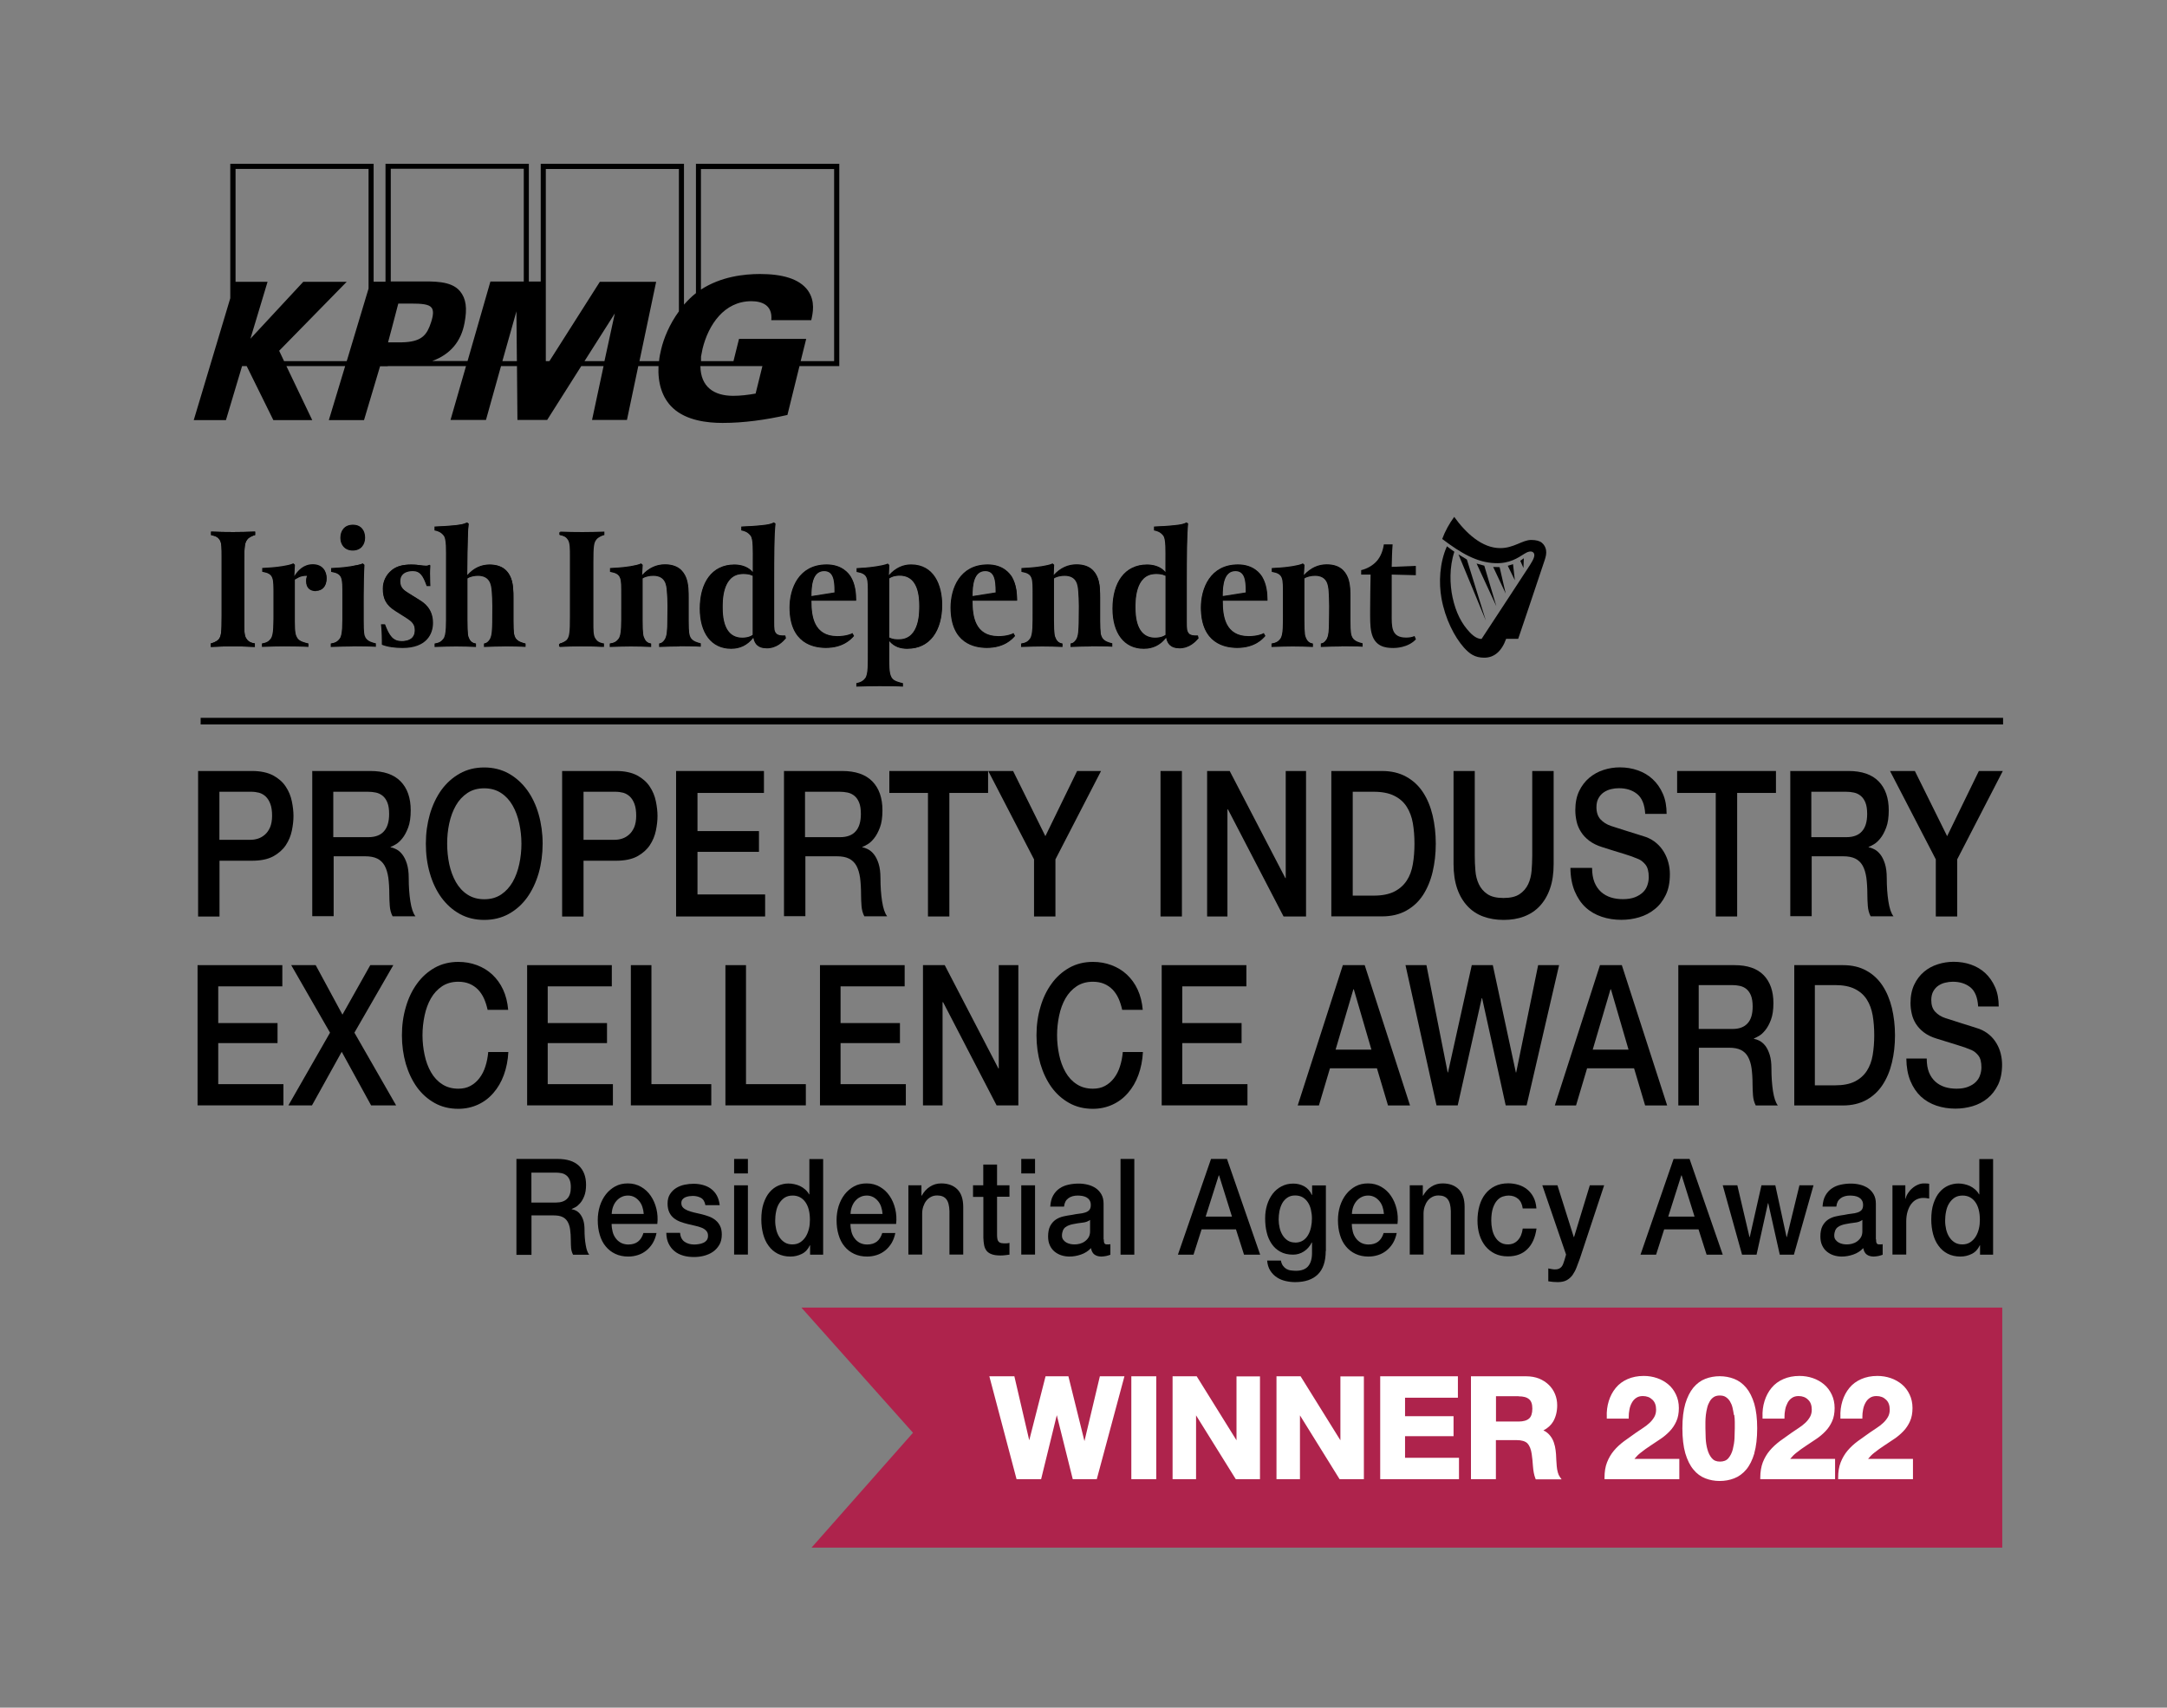 <?xml version="1.0" encoding="UTF-8"?>
<svg xmlns="http://www.w3.org/2000/svg" xmlns:xlink="http://www.w3.org/1999/xlink" id="Layer_2" data-name="Layer 2" viewBox="0 0 239.01 188.4">
  <rect x="0" y="0" width="239.01" height="188.4" fill="#808080" stroke="none"/>
  <defs>
    <clipPath id="clippath">
      <rect width="239.01" height="188.4" style="fill: none; stroke-width: 0px;"></rect>
    </clipPath>
  </defs>
  <g id="Layer_1-2" data-name="Layer 1">
    <g style="clip-path: url(#clippath);">
      <rect x="105.86" y="148.28" width="108.95" height="19.3" style="fill: #fff; stroke-width: 0px;"></rect>
      <line x1="22.13" y1="79.56" x2="220.93" y2="79.56" style="fill: none; stroke: #000; stroke-miterlimit: 10; stroke-width: .73px;"></line>
      <path d="M21.85,85.06h5.94c.95,0,1.73.17,2.34.49.6.33,1.07.74,1.39,1.24.33.49.55,1.03.67,1.62.12.58.18,1.12.18,1.62s-.06,1.03-.18,1.61c-.12.58-.34,1.11-.67,1.61-.33.49-.79.9-1.39,1.23-.6.32-1.38.48-2.34.48h-3.58v6.16h-2.36v-16.05ZM24.2,92.65h3.45c.26,0,.53-.04.81-.13.28-.09.53-.24.76-.44.23-.2.42-.47.57-.81.14-.34.22-.76.22-1.27s-.06-.96-.19-1.3c-.13-.35-.3-.62-.51-.82-.21-.2-.46-.34-.73-.42-.28-.07-.57-.11-.89-.11h-3.49v5.31Z" style="fill: #000; stroke-width: 0px;"></path>
      <path d="M34.42,85.06h6.43c1.48,0,2.59.38,3.34,1.15.74.76,1.11,1.83,1.11,3.19,0,.76-.09,1.4-.28,1.9-.19.5-.41.91-.66,1.21-.25.31-.5.53-.74.66-.24.14-.42.23-.54.27v.04c.2.03.42.11.65.23.23.12.45.31.65.57.2.26.37.6.5,1.02.13.42.2.94.2,1.57,0,.94.06,1.8.18,2.57.12.77.3,1.32.56,1.65h-2.52c-.18-.34-.28-.73-.31-1.15s-.05-.82-.05-1.21c0-.73-.04-1.37-.11-1.9-.08-.53-.21-.97-.41-1.33-.2-.35-.47-.61-.82-.78-.35-.17-.79-.25-1.33-.25h-3.47v6.61h-2.36v-16.05ZM36.77,92.36h3.86c.75,0,1.33-.21,1.71-.64.39-.43.58-1.07.58-1.92,0-.51-.06-.93-.19-1.25-.13-.32-.3-.57-.52-.75-.22-.18-.47-.3-.75-.36-.28-.06-.57-.09-.88-.09h-3.82v5.01Z" style="fill: #000; stroke-width: 0px;"></path>
      <path d="M53.41,84.67c1,0,1.91.23,2.7.67.8.45,1.47,1.06,2.03,1.82.55.76.98,1.66,1.27,2.68.29,1.02.44,2.1.44,3.24s-.15,2.24-.44,3.26c-.3,1.02-.72,1.91-1.27,2.68-.55.76-1.23,1.37-2.03,1.81-.8.44-1.7.66-2.7.66s-1.91-.22-2.7-.66c-.8-.44-1.47-1.05-2.03-1.81-.55-.76-.98-1.66-1.27-2.68-.3-1.02-.44-2.1-.44-3.26s.15-2.22.44-3.24c.3-1.02.72-1.91,1.27-2.68.55-.76,1.23-1.37,2.03-1.82.8-.45,1.7-.67,2.7-.67M53.41,86.97c-.72,0-1.34.17-1.86.52-.52.35-.95.81-1.27,1.38-.33.58-.57,1.23-.73,1.97-.16.73-.23,1.48-.23,2.25s.08,1.51.23,2.25c.16.73.4,1.39.73,1.97.33.58.75,1.04,1.27,1.38.52.34,1.14.52,1.86.52s1.33-.17,1.86-.52c.52-.35.94-.81,1.27-1.38.33-.58.57-1.23.73-1.97.16-.73.24-1.48.24-2.25s-.08-1.51-.24-2.25-.4-1.39-.73-1.97c-.33-.58-.75-1.04-1.27-1.38-.52-.34-1.14-.52-1.86-.52" style="fill: #000; stroke-width: 0px;"></path>
      <path d="M62,85.06h5.94c.95,0,1.73.17,2.34.49.6.33,1.07.74,1.39,1.24.33.49.55,1.03.67,1.62.12.58.18,1.12.18,1.62s-.06,1.03-.18,1.61c-.12.58-.34,1.11-.67,1.61-.33.49-.79.9-1.39,1.23-.6.32-1.38.48-2.34.48h-3.58v6.16h-2.36v-16.05ZM64.36,92.65h3.45c.26,0,.53-.04.81-.13.28-.09.53-.24.76-.44.23-.2.42-.47.57-.81.14-.34.22-.76.22-1.27s-.06-.96-.19-1.3c-.13-.35-.3-.62-.51-.82-.21-.2-.46-.34-.73-.42-.28-.07-.57-.11-.89-.11h-3.49v5.31Z" style="fill: #000; stroke-width: 0px;"></path>
      <polygon points="74.57 85.06 84.26 85.06 84.26 87.48 76.93 87.48 76.93 91.69 83.71 91.69 83.71 93.98 76.93 93.98 76.93 98.68 84.39 98.68 84.39 101.11 74.57 101.11 74.57 85.06" style="fill: #000; stroke-width: 0px;"></polygon>
      <path d="M86.45,85.06h6.43c1.48,0,2.59.38,3.34,1.15.74.76,1.11,1.83,1.11,3.19,0,.76-.09,1.4-.28,1.9-.19.5-.41.91-.66,1.21-.25.31-.5.53-.74.66-.24.14-.42.23-.54.27v.04c.2.03.42.11.65.23.23.12.45.31.65.57.2.26.37.6.5,1.02.13.42.2.94.2,1.57,0,.94.06,1.8.18,2.57.12.77.3,1.32.56,1.65h-2.52c-.18-.34-.28-.73-.31-1.15s-.05-.82-.05-1.21c0-.73-.04-1.37-.11-1.9-.08-.53-.21-.97-.41-1.33-.2-.35-.47-.61-.82-.78-.35-.17-.79-.25-1.33-.25h-3.47v6.61h-2.36v-16.05ZM88.8,92.36h3.86c.75,0,1.33-.21,1.71-.64.39-.43.58-1.07.58-1.92,0-.51-.06-.93-.19-1.25-.13-.32-.3-.57-.52-.75-.22-.18-.47-.3-.75-.36-.28-.06-.57-.09-.88-.09h-3.82v5.01Z" style="fill: #000; stroke-width: 0px;"></path>
      <polygon points="98.09 85.06 108.98 85.06 108.98 87.48 104.71 87.48 104.71 101.11 102.35 101.11 102.35 87.48 98.09 87.48 98.09 85.06" style="fill: #000; stroke-width: 0px;"></polygon>
      <polygon points="114.05 94.81 109 85.06 111.74 85.06 115.3 92.25 118.8 85.06 121.44 85.06 116.41 94.81 116.41 101.11 114.05 101.11 114.05 94.81" style="fill: #000; stroke-width: 0px;"></polygon>
      <rect x="128" y="85.06" width="2.36" height="16.05" style="fill: #000; stroke-width: 0px;"></rect>
      <polygon points="133.14 85.06 135.63 85.06 141.77 96.88 141.81 96.88 141.81 85.06 144.05 85.06 144.05 101.11 141.57 101.11 135.44 89.3 135.38 89.3 135.38 101.11 133.14 101.11 133.14 85.06" style="fill: #000; stroke-width: 0px;"></polygon>
      <path d="M146.84,85.06h5.58c1.03,0,1.92.21,2.68.63s1.37.99,1.85,1.72c.48.73.83,1.58,1.06,2.55.23.97.35,2.02.35,3.12s-.12,2.15-.35,3.12-.59,1.82-1.06,2.55c-.48.73-1.09,1.3-1.85,1.72-.75.42-1.65.63-2.68.63h-5.58v-16.05ZM149.2,98.81h2.32c.92,0,1.67-.15,2.25-.44.58-.29,1.04-.7,1.38-1.21s.56-1.12.68-1.82c.12-.7.18-1.45.18-2.26s-.06-1.56-.18-2.26c-.12-.7-.35-1.3-.68-1.82s-.79-.92-1.38-1.21c-.58-.29-1.34-.44-2.25-.44h-2.32v11.47Z" style="fill: #000; stroke-width: 0px;"></path>
      <path d="M160.3,85.06h2.36v9.35c0,.54.02,1.09.07,1.64.04.56.17,1.05.38,1.5.21.44.52.81.94,1.09.42.29,1.01.43,1.78.43s1.36-.14,1.78-.43c.42-.28.73-.65.94-1.09.21-.44.33-.94.38-1.5.04-.55.07-1.1.07-1.64v-9.35h2.36v10.27c0,1.03-.13,1.93-.4,2.7-.26.76-.64,1.4-1.12,1.92-.48.52-1.06.9-1.74,1.16-.68.26-1.43.38-2.26.38s-1.58-.13-2.26-.38c-.68-.25-1.26-.64-1.74-1.16s-.86-1.16-1.12-1.92c-.26-.76-.4-1.66-.4-2.7v-10.27Z" style="fill: #000; stroke-width: 0px;"></path>
      <path d="M175.6,95.76c0,.62.09,1.14.26,1.57.18.44.42.79.73,1.07.31.28.68.48,1.08.61.41.13.85.19,1.33.19.51,0,.95-.07,1.32-.21.36-.14.66-.33.89-.55.23-.22.39-.48.49-.78.1-.29.15-.59.15-.89,0-.61-.12-1.07-.35-1.36-.23-.29-.49-.5-.76-.62-.48-.21-1.03-.41-1.67-.6-.63-.19-1.42-.43-2.35-.73-.58-.18-1.06-.42-1.44-.71-.38-.29-.69-.62-.91-.98-.23-.36-.39-.74-.48-1.15-.09-.4-.14-.82-.14-1.24,0-.81.14-1.51.42-2.1.28-.59.66-1.08,1.12-1.47.47-.39.99-.68,1.58-.87.59-.19,1.19-.28,1.79-.28.7,0,1.37.11,1.99.33.62.22,1.17.54,1.64.98.47.44.84.97,1.12,1.61.28.64.41,1.38.41,2.21h-2.36c-.06-1.03-.36-1.76-.89-2.19-.53-.43-1.2-.64-2.02-.64-.28,0-.56.03-.85.1-.29.07-.55.18-.79.34s-.44.37-.59.64c-.16.27-.24.61-.24,1.01,0,.57.15,1.01.44,1.34.3.32.68.57,1.16.73.05.01.25.08.59.19.35.11.73.24,1.16.37.43.13.84.27,1.25.39.41.13.7.22.88.28.44.17.82.39,1.15.68.33.28.6.61.82.98.22.37.38.76.49,1.18.11.42.16.84.16,1.26,0,.9-.15,1.67-.46,2.3-.31.64-.71,1.16-1.22,1.56-.5.41-1.07.7-1.71.89-.64.19-1.29.28-1.96.28-.77,0-1.49-.11-2.17-.34-.68-.23-1.27-.57-1.77-1.03-.5-.46-.9-1.06-1.21-1.79-.3-.73-.46-1.58-.47-2.57h2.36Z" style="fill: #000; stroke-width: 0px;"></path>
      <polygon points="184.98 85.06 195.88 85.06 195.88 87.48 191.6 87.48 191.6 101.11 189.24 101.11 189.24 87.48 184.98 87.48 184.98 85.06" style="fill: #000; stroke-width: 0px;"></polygon>
      <path d="M197.44,85.06h6.43c1.48,0,2.59.38,3.34,1.15.74.76,1.11,1.83,1.11,3.19,0,.76-.09,1.4-.28,1.9-.19.5-.41.91-.66,1.21-.25.31-.5.53-.74.66-.24.14-.42.23-.54.27v.04c.2.03.42.11.65.23.23.12.45.31.65.57.2.26.37.6.5,1.02.13.42.2.94.2,1.57,0,.94.06,1.8.18,2.57.12.77.3,1.32.56,1.65h-2.52c-.18-.34-.28-.73-.31-1.15s-.05-.82-.05-1.21c0-.73-.04-1.37-.11-1.9-.08-.53-.21-.97-.41-1.33-.2-.35-.47-.61-.82-.78-.35-.17-.79-.25-1.33-.25h-3.47v6.61h-2.36v-16.05ZM199.79,92.36h3.86c.75,0,1.33-.21,1.71-.64.39-.43.58-1.07.58-1.92,0-.51-.06-.93-.19-1.25-.13-.32-.3-.57-.52-.75-.22-.18-.47-.3-.75-.36-.28-.06-.57-.09-.88-.09h-3.82v5.01Z" style="fill: #000; stroke-width: 0px;"></path>
      <polygon points="213.51 94.81 208.46 85.06 211.2 85.06 214.76 92.25 218.26 85.06 220.9 85.06 215.87 94.81 215.87 101.11 213.51 101.11 213.51 94.81" style="fill: #000; stroke-width: 0px;"></polygon>
      <polygon points="21.79 106.48 31.14 106.48 31.14 108.82 24.07 108.82 24.07 112.87 30.61 112.87 30.61 115.08 24.07 115.08 24.07 119.61 31.26 119.61 31.26 121.95 21.79 121.95 21.79 106.48" style="fill: #000; stroke-width: 0px;"></polygon>
      <polygon points="32.12 106.48 34.82 106.48 37.77 111.94 40.84 106.48 43.38 106.48 39.09 113.93 43.69 121.95 40.93 121.95 37.69 116.04 34.41 121.95 31.81 121.95 36.4 113.93 32.12 106.48" style="fill: #000; stroke-width: 0px;"></polygon>
      <path d="M53.78,111.4c-.1-.45-.23-.86-.4-1.24s-.39-.7-.65-.98c-.27-.27-.58-.49-.94-.64-.36-.15-.77-.23-1.24-.23-.69,0-1.29.17-1.79.5-.5.33-.91.78-1.23,1.33-.32.56-.55,1.19-.7,1.9-.15.71-.23,1.43-.23,2.17s.08,1.46.23,2.17c.15.71.38,1.34.7,1.9.32.56.72,1,1.23,1.33.5.33,1.1.5,1.79.5.51,0,.96-.1,1.34-.31.39-.21.72-.5,1-.87.28-.37.5-.8.65-1.29.16-.49.26-1.02.31-1.58h2.22c-.05.93-.22,1.77-.5,2.54-.28.77-.67,1.43-1.15,1.98-.48.56-1.05.99-1.71,1.29-.65.3-1.38.46-2.16.46-.97,0-1.84-.21-2.61-.64s-1.42-1.01-1.95-1.74c-.53-.74-.94-1.6-1.23-2.58-.28-.98-.43-2.03-.43-3.14s.14-2.14.43-3.12c.28-.98.69-1.84,1.23-2.58.53-.74,1.18-1.32,1.95-1.76.77-.43,1.64-.65,2.61-.65.73,0,1.41.12,2.05.36.64.24,1.21.58,1.7,1.04.49.46.89,1.01,1.19,1.66.3.65.49,1.4.56,2.23h-2.27Z" style="fill: #000; stroke-width: 0px;"></path>
      <polygon points="58.14 106.48 67.48 106.48 67.48 108.82 60.41 108.82 60.41 112.87 66.95 112.87 66.95 115.08 60.41 115.08 60.41 119.61 67.6 119.61 67.6 121.95 58.14 121.95 58.14 106.48" style="fill: #000; stroke-width: 0px;"></polygon>
      <polygon points="69.58 106.48 71.85 106.48 71.85 119.61 78.45 119.61 78.45 121.95 69.58 121.95 69.58 106.48" style="fill: #000; stroke-width: 0px;"></polygon>
      <polygon points="80.01 106.48 82.28 106.48 82.28 119.61 88.88 119.61 88.88 121.95 80.01 121.95 80.01 106.48" style="fill: #000; stroke-width: 0px;"></polygon>
      <polygon points="90.44 106.48 99.78 106.48 99.78 108.82 92.71 108.82 92.71 112.87 99.26 112.87 99.26 115.08 92.71 115.08 92.71 119.61 99.91 119.61 99.91 121.95 90.44 121.95 90.44 106.48" style="fill: #000; stroke-width: 0px;"></polygon>
      <polygon points="101.8 106.48 104.2 106.48 110.12 117.88 110.16 117.88 110.16 106.48 112.32 106.48 112.32 121.95 109.92 121.95 104.02 110.57 103.96 110.57 103.96 121.95 101.8 121.95 101.8 106.48" style="fill: #000; stroke-width: 0px;"></polygon>
      <path d="M123.77,111.4c-.1-.45-.23-.86-.4-1.24s-.39-.7-.65-.98c-.27-.27-.58-.49-.94-.64-.36-.15-.77-.23-1.24-.23-.69,0-1.29.17-1.79.5-.5.33-.91.78-1.23,1.33-.32.56-.55,1.19-.7,1.9-.15.71-.23,1.43-.23,2.17s.08,1.46.23,2.17c.15.71.38,1.34.7,1.9.32.56.72,1,1.23,1.33.5.33,1.1.5,1.79.5.51,0,.96-.1,1.34-.31.39-.21.72-.5,1-.87.28-.37.5-.8.65-1.29.16-.49.26-1.02.31-1.58h2.22c-.05.93-.22,1.77-.5,2.54-.28.77-.67,1.43-1.15,1.98-.48.56-1.05.99-1.71,1.29-.65.3-1.38.46-2.16.46-.97,0-1.84-.21-2.61-.64s-1.42-1.01-1.95-1.74c-.53-.74-.94-1.6-1.23-2.58-.28-.98-.43-2.03-.43-3.14s.14-2.14.43-3.12c.28-.98.69-1.84,1.23-2.58.53-.74,1.18-1.32,1.95-1.76.77-.43,1.64-.65,2.61-.65.73,0,1.41.12,2.05.36.64.24,1.21.58,1.7,1.04.49.46.89,1.01,1.19,1.66.3.65.49,1.4.56,2.23h-2.27Z" style="fill: #000; stroke-width: 0px;"></path>
      <polygon points="128.13 106.48 137.47 106.48 137.47 108.82 130.4 108.82 130.4 112.87 136.94 112.87 136.94 115.08 130.4 115.08 130.4 119.61 137.59 119.61 137.59 121.95 128.13 121.95 128.13 106.48" style="fill: #000; stroke-width: 0px;"></polygon>
      <path d="M148.1,106.48h2.42l5,15.48h-2.43l-1.22-4.1h-5.18l-1.22,4.1h-2.34l4.98-15.48ZM147.3,115.8h3.96l-1.94-6.65h-.05l-1.96,6.65Z" style="fill: #000; stroke-width: 0px;"></path>
      <polygon points="155.02 106.48 157.33 106.48 159.67 118.31 159.71 118.31 162.33 106.48 164.65 106.48 167.19 118.31 167.23 118.31 169.65 106.48 171.96 106.48 168.38 121.95 166.07 121.95 163.47 110.12 163.43 110.12 160.78 121.95 158.44 121.95 155.02 106.48" style="fill: #000; stroke-width: 0px;"></polygon>
      <path d="M176.46,106.48h2.42l5,15.48h-2.43l-1.22-4.1h-5.18l-1.22,4.1h-2.34l4.98-15.48ZM175.66,115.8h3.96l-1.94-6.65h-.05l-1.96,6.65Z" style="fill: #000; stroke-width: 0px;"></path>
      <path d="M185.11,106.48h6.2c1.43,0,2.5.37,3.22,1.11.71.74,1.07,1.76,1.07,3.08,0,.74-.09,1.35-.27,1.83-.18.48-.39.87-.64,1.17-.24.3-.48.51-.72.64-.24.13-.41.22-.52.26v.04c.19.03.4.1.63.22.22.12.43.3.63.55.19.25.35.58.48.99.13.41.19.91.19,1.52,0,.91.06,1.74.17,2.48.12.74.29,1.28.54,1.59h-2.44c-.17-.33-.27-.7-.3-1.1-.03-.4-.05-.79-.05-1.17,0-.71-.04-1.32-.11-1.83-.07-.51-.21-.94-.4-1.28-.19-.34-.46-.59-.79-.75-.33-.16-.76-.24-1.28-.24h-3.34v6.37h-2.27v-15.48ZM187.38,113.52h3.72c.73,0,1.28-.21,1.65-.62.38-.41.56-1.03.56-1.85,0-.49-.06-.89-.18-1.2-.12-.31-.29-.55-.5-.73-.21-.17-.45-.29-.73-.35-.27-.06-.55-.09-.85-.09h-3.69v4.83Z" style="fill: #000; stroke-width: 0px;"></path>
      <path d="M197.9,106.48h5.38c.99,0,1.85.2,2.58.61.73.4,1.32.96,1.78,1.66.46.7.8,1.52,1.03,2.46.22.94.34,1.94.34,3.01s-.11,2.07-.34,3.01c-.22.94-.57,1.76-1.03,2.46-.46.7-1.05,1.25-1.78,1.66-.73.4-1.59.61-2.58.61h-5.38v-15.48ZM200.17,119.74h2.23c.88,0,1.61-.14,2.17-.42.56-.28,1-.67,1.33-1.17.32-.5.54-1.08.65-1.76.11-.67.17-1.4.17-2.18s-.06-1.51-.17-2.18c-.12-.67-.33-1.26-.65-1.76-.32-.5-.76-.89-1.33-1.17-.56-.28-1.29-.42-2.17-.42h-2.23v11.05Z" style="fill: #000; stroke-width: 0px;"></path>
      <path d="M212.51,116.79c0,.59.08,1.1.25,1.52.17.42.41.76.71,1.03.3.27.65.46,1.05.59.39.12.82.18,1.28.18.5,0,.92-.07,1.27-.21.35-.14.64-.31.85-.53.22-.22.38-.46.47-.75.1-.28.15-.57.15-.86,0-.59-.11-1.03-.34-1.31-.22-.28-.47-.48-.74-.6-.46-.2-1-.39-1.61-.57-.61-.18-1.37-.42-2.26-.7-.56-.17-1.02-.4-1.39-.68-.37-.28-.66-.6-.88-.94-.22-.35-.37-.71-.46-1.11-.09-.39-.14-.79-.14-1.19,0-.78.14-1.46.41-2.03.27-.57.63-1.04,1.08-1.42.45-.38.96-.65,1.53-.83.57-.18,1.14-.27,1.73-.27.68,0,1.32.1,1.92.31s1.13.52,1.58.94c.45.42.81.94,1.08,1.55.27.61.4,1.33.4,2.13h-2.27c-.06-1-.35-1.7-.85-2.11-.51-.41-1.16-.62-1.94-.62-.27,0-.54.03-.82.1-.28.06-.53.17-.76.32-.23.15-.42.36-.57.62-.15.26-.23.59-.23.98,0,.55.14.98.43,1.29.29.31.66.55,1.12.7.05.01.24.08.57.18.33.11.71.23,1.12.36.41.13.81.26,1.21.38.39.12.68.21.84.27.42.16.79.38,1.11.65.32.27.58.59.79.94.21.35.37.73.47,1.14.1.41.15.81.15,1.21,0,.87-.15,1.61-.44,2.22-.3.61-.69,1.12-1.17,1.51-.48.39-1.04.68-1.65.86-.62.18-1.25.27-1.89.27-.74,0-1.44-.11-2.09-.33-.65-.22-1.22-.55-1.71-1-.48-.45-.87-1.02-1.16-1.72-.29-.7-.44-1.53-.45-2.48h2.27Z" style="fill: #000; stroke-width: 0px;"></path>
      <path d="M92.01,39.84h-3.7l.61-2.45h-7.41l-.61,2.45h-3.58v-.5c.06-.28.1-.56.17-.87.65-2.64,2.38-5.24,5.38-5.24,1.19,0,2.36.45,2.2,2.09h4.41c.17-.77.47-2.07-.37-3.27-.94-1.3-2.83-1.82-5.29-1.82-1.75,0-4.3.28-6.51,1.72v-13.3h14.69v21.2ZM83.34,43.42c-.84.15-1.67.25-2.47.25-2.12,0-3.59-.98-3.62-3.28h6.84l-.75,3.03ZM74.88,31.31v3.04c-1.03,1.41-1.67,2.96-1.96,4.2-.11.44-.19.86-.23,1.29h-2.16l1.84-8.75h-6.21s-5.56,8.75-5.56,8.75h-.4v-21.2h14.68v12.67ZM66.68,39.84h-2.21l3.34-5.26-1.14,5.26ZM57.76,31.06h-3.67l-2.52,8.77h-3.9c1.99-.73,3.19-2.14,3.57-4.22.31-1.62.16-2.68-.5-3.48-.99-1.19-2.97-1.08-4.73-1.08-.31,0-2.91,0-2.91,0v-12.43h14.67v12.43ZM55.41,39.84l1.55-5.49.05,5.49h-1.6ZM44.73,37.75h0c-.14,0-.29.02-.45.02-.21,0-.38,0-.54,0h-.94s.43-1.61.43-1.61l.21-.8.49-1.87c.22,0,.43,0,.64,0h.73c1.24,0,2.03.07,2.31.47.22.3.19.82-.07,1.61-.44,1.36-1,2.05-2.81,2.18M40.65,31.84l-.23.76-2.1,6.99-.08.25h-6.91l-.54-1.14,7.45-7.61h-4.79l-5.83,6.28,1.89-6.28h-3.53v-12.45h14.67v13.21ZM76.76,18.07v14.27c-.5.39-.92.82-1.32,1.27v-15.54h-15.8v12.99h-1.31v-12.99h-15.81v13.01h-1.31v-13.01h-15.81v14.83l-4.03,13.45h3.55l1.78-5.96h.51l2.94,5.96h4.29l-2.85-5.96h6.48l-1.8,5.96h3.88l1.77-5.94h.85v-.02h8.63l-1.71,5.94h3.91l1.66-5.94h1.76l.05,5.94h3.28l3.76-5.94h2.46l-1.27,5.94h3.85l1.25-5.94h2.23c-.09,1.84.38,3.51,1.6,4.64,1.49,1.37,3.78,1.63,5.47,1.63,2.32,0,4.72-.33,7.15-.88l1.33-5.39h4.39v-22.32h-15.8Z" style="fill: #000; stroke-width: 0px;"></path>
      <path d="M191.24,156.11c-.04-.27-.09-.54-.15-.81-.06-.26-.16-.49-.28-.69-.12-.2-.28-.36-.46-.48-.18-.12-.4-.17-.67-.17s-.49.06-.66.17c-.18.12-.33.28-.44.47-.12.2-.22.44-.28.69-.07.27-.12.54-.15.8-.03.27-.05.54-.05.8,0,.26,0,.48,0,.67,0,.31.01.68.03,1.11.02.42.08.84.19,1.23.1.38.26.71.49.98.21.25.5.37.9.37s.71-.12.92-.37c.23-.27.39-.6.49-.98.1-.4.17-.81.19-1.23.02-.43.03-.81.03-1.11,0-.18,0-.41,0-.67,0-.26-.02-.53-.06-.79" style="fill: #ae234c; stroke-width: 0px;"></path>
      <path d="M167.5,154.04h-2.5v2.79h2.5c.51,0,.9-.11,1.15-.33.24-.21.36-.58.36-1.09s-.12-.84-.36-1.04c-.25-.22-.63-.32-1.15-.32" style="fill: #ae234c; stroke-width: 0px;"></path>
      <path d="M88.39,144.26l12.31,13.81-11.19,12.67h131.33v-26.48H88.39ZM120.98,163.19h-2.66l-1.76-7.06-1.73,7.06h-2.71l-.03-.12-2.97-11.23h2.76l1.64,7.06,1.8-7.06h2.52l1.77,7.15,1.7-7.15h2.71l-3.05,11.35ZM127.53,163.19h-2.75v-11.35h2.75v11.35ZM138.98,163.19h-2.68l-.05-.08-4.33-6.96v7.04h-2.59v-11.35h2.66l.05.08,4.34,6.98v-7.05h2.59v11.35ZM150.43,163.19h-2.68l-.05-.08-4.32-6.96v7.04h-2.59v-11.35h2.66l.05.08,4.34,6.98v-7.05h2.59v11.35ZM160.93,163.19h-8.7v-11.35h8.57v2.36h-5.83v2.04h5.35v2.21h-5.35v2.38h5.95v2.36ZM169.38,163.19l-.04-.1c-.14-.36-.22-.8-.26-1.3-.03-.49-.08-.95-.14-1.38-.08-.54-.24-.93-.48-1.18-.24-.23-.64-.35-1.2-.35h-2.27v4.31h-2.75v-11.35h6.11c.51,0,.99.09,1.4.25.41.17.77.4,1.07.69.3.29.53.63.69,1.02.16.38.24.8.24,1.24,0,.68-.15,1.27-.43,1.77-.24.41-.6.75-1.09,1,.17.08.33.17.46.29.21.18.38.4.52.65.13.24.22.51.29.81.06.29.1.57.12.86.01.18.02.38.03.62.01.23.03.47.05.72.02.24.06.47.12.68.05.2.13.37.23.51l.19.26h-2.85ZM185.23,163.19h-8.26v-.16c0-.65.09-1.22.28-1.7.19-.48.44-.91.76-1.29.31-.37.69-.72,1.12-1.04.41-.3.84-.61,1.33-.95.24-.17.49-.33.76-.51.26-.17.5-.35.71-.55.21-.19.39-.42.53-.66.13-.23.2-.5.2-.8,0-.48-.13-.85-.41-1.11-.28-.27-.62-.4-1.06-.4-.29,0-.53.07-.72.2-.2.13-.36.31-.48.53-.13.23-.22.48-.27.76-.06.28-.08.56-.08.84v.16h-2.42v-.16c-.03-.64.05-1.23.22-1.78.17-.55.43-1.04.77-1.45.34-.42.78-.74,1.3-.97.52-.23,1.12-.35,1.79-.35.51,0,1,.08,1.47.24.47.16.88.4,1.23.69.36.3.64.68.85,1.12.21.44.32.94.32,1.49s-.09,1.06-.28,1.47c-.18.4-.42.77-.73,1.09-.3.31-.63.6-1.01.85-.37.25-.73.49-1.11.74-.37.24-.73.5-1.07.77-.26.2-.49.43-.7.69h4.95v2.21ZM193.5,160.33c-.22.74-.52,1.35-.9,1.8-.38.45-.83.78-1.33.97-.49.19-1.03.29-1.6.29s-1.09-.1-1.58-.29c-.5-.19-.95-.52-1.32-.98-.37-.44-.67-1.05-.89-1.79-.21-.74-.32-1.67-.32-2.76s.11-1.97.32-2.7c.22-.73.52-1.33.89-1.78.38-.45.82-.78,1.32-.97,1-.39,2.19-.38,3.17,0,.5.19.95.52,1.33.97.38.45.68,1.05.9,1.78.21.73.32,1.63.32,2.7s-.11,2.02-.32,2.76M202.41,163.19h-8.26v-.16c0-.65.1-1.22.28-1.7.19-.48.44-.91.76-1.29.31-.37.69-.72,1.11-1.04.41-.3.84-.61,1.33-.95.24-.17.49-.33.76-.51.26-.17.5-.35.71-.55.21-.19.39-.42.53-.66.13-.23.2-.5.2-.8,0-.48-.13-.85-.41-1.11-.27-.27-.62-.4-1.05-.4-.29,0-.53.07-.72.2-.2.13-.36.31-.48.53-.12.23-.22.48-.27.76-.06.28-.08.56-.08.84v.16h-2.42v-.16c-.03-.64.05-1.23.22-1.78.17-.55.43-1.04.77-1.45.34-.42.78-.74,1.3-.97.52-.23,1.12-.35,1.79-.35.51,0,1,.08,1.47.24.47.16.88.4,1.23.69.36.3.64.68.85,1.12.21.44.32.94.32,1.49s-.09,1.06-.28,1.47c-.18.4-.42.77-.73,1.09-.3.31-.63.6-1.01.85-.37.25-.73.49-1.11.74-.37.24-.73.5-1.07.77-.26.2-.49.43-.7.69h4.95v2.21ZM211,163.19h-8.26v-.16c0-.65.09-1.22.28-1.7.19-.48.44-.91.76-1.29.31-.37.69-.72,1.12-1.04.41-.3.84-.61,1.33-.95.24-.17.49-.33.76-.51.26-.17.5-.35.71-.55.21-.19.39-.42.53-.66.13-.23.2-.5.2-.8,0-.48-.13-.85-.41-1.11-.28-.27-.62-.4-1.06-.4-.29,0-.53.07-.72.2-.2.13-.36.31-.48.53-.13.23-.22.48-.27.76-.06.28-.08.56-.08.84v.16h-2.42v-.16c-.03-.64.05-1.23.22-1.78.17-.55.43-1.04.77-1.45.34-.42.78-.74,1.3-.97.52-.23,1.12-.35,1.79-.35.51,0,1,.08,1.47.24.47.16.88.4,1.23.69.36.3.64.68.85,1.12.21.44.32.94.32,1.49s-.09,1.06-.28,1.47c-.18.4-.42.77-.73,1.09-.3.31-.63.6-1.01.85-.37.25-.73.49-1.11.74-.37.24-.73.5-1.07.77-.26.2-.49.43-.7.69h4.95v2.21Z" style="fill: #ae234c; stroke-width: 0px;"></path>
      <path d="M56.95,127.86h4.54c1.05,0,1.83.25,2.36.75.52.5.79,1.2.79,2.1,0,.5-.07.92-.2,1.25-.13.33-.29.6-.47.8-.18.2-.35.35-.53.44s-.3.15-.38.18v.03c.14.02.29.07.46.15.16.08.32.2.46.38.14.17.26.4.35.67.09.28.14.62.14,1.04,0,.62.04,1.19.13,1.69.08.51.21.87.39,1.09h-1.78c-.12-.23-.2-.48-.22-.75-.02-.28-.03-.54-.03-.8,0-.48-.03-.9-.08-1.25-.05-.35-.15-.64-.29-.87-.14-.23-.33-.4-.58-.51-.24-.11-.56-.16-.94-.16h-2.45v4.35h-1.66v-10.56ZM58.61,132.67h2.73c.53,0,.94-.14,1.21-.42.28-.28.41-.7.41-1.26,0-.33-.04-.61-.13-.82-.09-.21-.21-.38-.37-.5-.16-.12-.33-.2-.53-.24-.2-.04-.41-.06-.62-.06h-2.7v3.3Z" style="fill: #000; stroke-width: 0px;"></path>
      <path d="M67.46,135.03c0,.3.04.58.11.86s.19.52.34.72c.15.21.34.37.57.5.23.12.51.19.82.19.44,0,.8-.11,1.07-.32.27-.21.47-.53.6-.95h1.44c-.08.41-.22.78-.41,1.11-.2.32-.43.6-.71.82-.27.22-.58.39-.92.5s-.7.17-1.07.17c-.54,0-1.02-.1-1.44-.3-.42-.2-.77-.47-1.06-.83-.29-.35-.51-.78-.65-1.27-.15-.49-.22-1.03-.22-1.63,0-.54.08-1.06.23-1.55.16-.49.38-.92.67-1.29.29-.37.64-.66,1.04-.88.41-.22.87-.32,1.38-.32.54,0,1.03.13,1.46.38.43.25.79.58,1.07,1,.28.41.49.89.62,1.43.13.54.16,1.09.1,1.66h-5.06ZM71,133.92c-.02-.27-.07-.52-.15-.77-.08-.25-.2-.46-.35-.64-.15-.18-.32-.33-.53-.44-.21-.11-.44-.17-.7-.17s-.51.05-.72.16c-.22.1-.4.25-.56.43-.16.18-.28.4-.37.64-.09.25-.14.51-.15.8h3.54Z" style="fill: #000; stroke-width: 0px;"></path>
      <path d="M75,135.96c.04.49.21.84.51,1.04.29.2.64.3,1.05.3.14,0,.3-.01.49-.04.18-.02.35-.07.51-.14.16-.07.29-.17.39-.3.1-.13.15-.31.14-.52,0-.22-.08-.39-.21-.53-.13-.14-.3-.25-.51-.33-.21-.08-.45-.16-.71-.21-.27-.06-.54-.12-.81-.19-.28-.07-.56-.15-.82-.25-.26-.1-.5-.23-.71-.4-.21-.17-.38-.38-.5-.64-.12-.26-.19-.58-.19-.97,0-.41.09-.76.27-1.04.18-.28.41-.51.69-.68.28-.17.59-.29.93-.36.34-.07.67-.1.98-.1.35,0,.69.04,1.02.13s.62.22.88.41c.26.19.48.43.65.73.17.3.28.66.33,1.09h-1.58c-.07-.4-.24-.67-.5-.81-.26-.14-.56-.21-.9-.21-.11,0-.23.01-.38.03-.15.02-.28.06-.41.11-.13.05-.24.13-.33.24s-.13.24-.13.41c0,.21.06.37.19.5.13.13.3.23.51.32.21.08.45.16.71.22.27.06.54.12.83.19.27.07.55.15.81.25.27.1.5.23.71.4.21.17.38.38.51.64.13.26.19.57.19.95,0,.45-.09.84-.28,1.15-.19.32-.43.57-.72.77-.3.2-.63.34-.99.43-.36.09-.72.13-1.08.13-.43,0-.84-.05-1.2-.16-.37-.11-.69-.27-.96-.5-.27-.22-.48-.5-.64-.83-.16-.33-.24-.72-.25-1.18h1.52Z" style="fill: #000; stroke-width: 0px;"></path>
      <path d="M80.97,127.86h1.52v1.6h-1.52v-1.6ZM80.97,130.77h1.52v7.64h-1.52v-7.64Z" style="fill: #000; stroke-width: 0px;"></path>
      <path d="M90.79,138.42h-1.44v-1.03h-.03c-.2.44-.5.76-.89.95s-.8.29-1.24.29c-.54,0-1.01-.11-1.42-.32-.4-.21-.74-.5-1-.87-.27-.36-.47-.8-.6-1.29-.13-.5-.2-1.03-.2-1.6,0-.69.08-1.29.25-1.79.17-.5.39-.92.67-1.24.28-.33.6-.56.96-.72.36-.15.73-.23,1.1-.23.21,0,.43.02.65.07.22.04.43.12.64.21.2.1.39.22.57.38.17.15.32.33.43.54h.03v-3.9h1.52v10.56ZM85.5,134.68c0,.33.04.65.11.96.08.32.19.6.35.84.16.25.35.44.59.59.24.15.52.22.85.22s.63-.08.87-.24c.24-.16.44-.36.6-.62.16-.26.27-.54.35-.86.08-.32.11-.65.11-.98,0-.85-.17-1.51-.51-1.98-.34-.47-.81-.71-1.39-.71-.36,0-.65.08-.9.24-.24.16-.44.38-.6.64-.16.26-.27.56-.33.89-.07.33-.1.67-.1,1.01" style="fill: #000; stroke-width: 0px;"></path>
      <path d="M93.8,135.03c0,.3.04.58.11.86s.19.52.34.72c.15.21.34.37.57.5.23.12.51.19.82.19.44,0,.8-.11,1.07-.32.27-.21.47-.53.6-.95h1.44c-.08.41-.22.78-.41,1.11-.2.32-.43.6-.71.82-.27.22-.58.39-.92.5s-.7.17-1.07.17c-.54,0-1.02-.1-1.44-.3-.42-.2-.77-.47-1.06-.83-.29-.35-.51-.78-.65-1.27-.15-.49-.22-1.03-.22-1.63,0-.54.08-1.06.23-1.55.16-.49.38-.92.67-1.29.29-.37.64-.66,1.04-.88.41-.22.87-.32,1.38-.32.54,0,1.03.13,1.46.38.43.25.79.58,1.07,1,.28.41.49.89.62,1.43.13.54.16,1.09.1,1.66h-5.06ZM97.34,133.92c-.02-.27-.07-.52-.15-.77-.08-.25-.2-.46-.35-.64-.15-.18-.32-.33-.53-.44-.21-.11-.44-.17-.7-.17s-.51.05-.72.16c-.22.1-.4.25-.56.43-.16.18-.28.4-.37.64-.09.25-.14.51-.15.8h3.54Z" style="fill: #000; stroke-width: 0px;"></path>
      <path d="M100.19,130.77h1.44v1.12l.03.03c.23-.42.53-.76.91-1,.37-.24.78-.36,1.24-.36.75,0,1.35.22,1.78.65.43.43.65,1.08.65,1.95v5.25h-1.52v-4.8c-.02-.6-.13-1.04-.35-1.31-.21-.27-.55-.41-1-.41-.26,0-.49.05-.69.16-.2.1-.38.25-.52.43-.14.18-.25.4-.33.64-.08.25-.12.51-.12.78v4.51h-1.52v-7.64Z" style="fill: #000; stroke-width: 0px;"></path>
      <path d="M107.31,130.77h1.14v-2.29h1.52v2.29h1.37v1.26h-1.37v4.08c0,.18,0,.33.02.46.01.13.04.24.09.33.05.09.12.15.22.2.1.04.23.07.4.07.11,0,.21,0,.32,0,.11,0,.21-.02.32-.05v1.3c-.17.02-.33.04-.49.06-.16.02-.32.03-.49.03-.4,0-.72-.04-.96-.13-.24-.08-.44-.21-.57-.37s-.23-.37-.28-.61c-.05-.25-.08-.53-.09-.84v-4.51h-1.14v-1.26Z" style="fill: #000; stroke-width: 0px;"></path>
      <path d="M112.64,127.86h1.52v1.6h-1.52v-1.6ZM112.64,130.77h1.52v7.64h-1.52v-7.64Z" style="fill: #000; stroke-width: 0px;"></path>
      <path d="M121.74,136.72c0,.21.02.35.07.44.05.09.14.13.29.13h.16c.06,0,.13,0,.21-.03v1.17c-.05.02-.12.04-.21.07-.08.02-.17.05-.26.07-.09.02-.18.03-.27.04-.09.01-.16.02-.23.02-.31,0-.57-.07-.77-.21-.2-.14-.34-.38-.4-.72-.3.32-.67.56-1.11.71-.44.15-.86.22-1.27.22-.31,0-.61-.05-.89-.14-.28-.09-.53-.23-.75-.41-.22-.18-.39-.41-.52-.69-.13-.28-.19-.61-.19-.98,0-.47.08-.86.23-1.15.16-.3.36-.53.61-.7.25-.17.54-.29.85-.36.32-.07.63-.13.95-.17.27-.06.54-.1.79-.13.25-.02.47-.07.66-.13.19-.06.34-.15.45-.27.11-.12.17-.31.17-.56,0-.22-.05-.39-.14-.53-.09-.14-.21-.24-.35-.32-.14-.07-.29-.12-.46-.15-.17-.02-.33-.04-.48-.04-.43,0-.78.1-1.05.3-.27.2-.43.5-.47.92h-1.52c.03-.49.13-.9.32-1.23.19-.33.42-.59.71-.78.29-.2.61-.33.98-.41.36-.08.74-.12,1.12-.12.34,0,.67.04,1,.12.33.08.62.21.88.38.26.18.47.41.63.69.16.28.24.62.24,1.03v3.93ZM120.23,134.59c-.23.17-.51.27-.85.3-.34.04-.67.09-1.01.16-.16.03-.32.07-.47.13-.15.05-.28.13-.4.22-.12.09-.21.22-.27.37s-.1.34-.1.55c0,.19.05.35.15.47.1.13.22.23.35.3s.29.13.45.16c.16.03.31.04.45.04.17,0,.35-.02.55-.07.2-.05.38-.13.55-.25.17-.12.32-.27.43-.45.11-.18.17-.41.17-.67v-1.26Z" style="fill: #000; stroke-width: 0px;"></path>
      <rect x="123.59" y="127.86" width="1.52" height="10.56" style="fill: #000; stroke-width: 0px;"></rect>
      <path d="M133.56,127.86h1.77l3.66,10.56h-1.78l-.89-2.79h-3.79l-.89,2.79h-1.72l3.65-10.56ZM132.98,134.22h2.9l-1.42-4.54h-.04l-1.44,4.54Z" style="fill: #000; stroke-width: 0px;"></path>
      <path d="M146.22,138.02c0,1.15-.29,2.01-.87,2.58-.58.57-1.42.85-2.51.85-.35,0-.69-.04-1.04-.12-.35-.08-.67-.21-.96-.4-.29-.19-.53-.43-.73-.74-.2-.31-.31-.68-.35-1.12h1.52c.04.24.12.43.23.58.11.15.23.26.38.35.15.08.31.14.49.16s.36.04.56.04c.61,0,1.06-.17,1.34-.5s.43-.82.43-1.45v-1.17h-.03c-.21.42-.5.75-.87.99-.37.24-.77.35-1.19.35-.55,0-1.02-.11-1.4-.32-.39-.21-.71-.5-.96-.87-.25-.37-.44-.79-.55-1.28-.12-.48-.17-1-.17-1.55,0-.51.07-1,.21-1.46.14-.46.35-.87.61-1.22.27-.35.59-.63.98-.83.39-.21.82-.31,1.31-.31.43,0,.83.1,1.2.3.36.2.64.52.84.95h.03v-1.05h1.52v7.25ZM142.85,137.09c.34,0,.62-.08.86-.23.23-.15.43-.36.57-.61.15-.25.25-.54.32-.86s.1-.64.1-.97-.04-.64-.11-.95c-.07-.31-.18-.58-.33-.81s-.34-.42-.57-.56c-.24-.14-.52-.21-.85-.21s-.62.08-.85.24c-.23.16-.42.36-.56.61-.14.25-.24.54-.31.86-.06.32-.09.64-.09.95s.04.62.11.92c.07.3.18.57.33.81.15.24.33.43.56.58.23.15.5.22.82.22" style="fill: #000; stroke-width: 0px;"></path>
      <path d="M149.1,135.03c0,.3.04.58.11.86s.19.52.34.72c.15.21.34.37.57.5.23.12.51.19.82.19.44,0,.8-.11,1.07-.32.27-.21.47-.53.6-.95h1.44c-.08.41-.22.78-.41,1.11-.2.32-.43.6-.71.82-.27.22-.58.39-.92.5s-.7.17-1.07.17c-.54,0-1.02-.1-1.44-.3-.42-.2-.77-.47-1.06-.83-.29-.35-.51-.78-.65-1.27-.15-.49-.22-1.03-.22-1.63,0-.54.08-1.06.23-1.55.16-.49.38-.92.67-1.29.29-.37.64-.66,1.04-.88.41-.22.87-.32,1.38-.32.54,0,1.03.13,1.46.38.43.25.79.58,1.07,1,.28.41.49.89.62,1.43.13.54.16,1.09.1,1.66h-5.06ZM152.64,133.92c-.02-.27-.07-.52-.15-.77-.08-.25-.2-.46-.35-.64-.15-.18-.32-.33-.53-.44-.21-.11-.44-.17-.7-.17s-.51.05-.72.16c-.22.1-.4.25-.56.43-.16.18-.28.4-.37.64-.09.25-.14.51-.15.8h3.54Z" style="fill: #000; stroke-width: 0px;"></path>
      <path d="M155.49,130.77h1.44v1.12l.03.03c.23-.42.53-.76.91-1,.37-.24.78-.36,1.24-.36.75,0,1.35.22,1.78.65.43.43.65,1.08.65,1.95v5.25h-1.52v-4.8c-.02-.6-.13-1.04-.35-1.31-.21-.27-.55-.41-1-.41-.26,0-.49.05-.69.16-.2.1-.38.25-.52.43-.14.18-.25.4-.33.64-.08.25-.12.51-.12.78v4.51h-1.52v-7.64Z" style="fill: #000; stroke-width: 0px;"></path>
      <path d="M167.95,133.33c-.06-.47-.23-.83-.51-1.07-.28-.24-.63-.36-1.06-.36-.2,0-.4.04-.63.11-.22.07-.43.21-.61.41-.19.2-.34.48-.47.84-.12.36-.19.83-.19,1.41,0,.32.03.63.1.95.07.32.17.6.32.84.15.25.33.45.57.6.23.15.51.23.84.23.44,0,.81-.15,1.1-.46.29-.31.47-.73.54-1.29h1.52c-.14,1-.48,1.76-1.02,2.28-.54.53-1.25.79-2.14.79-.54,0-1.02-.1-1.43-.3-.41-.2-.76-.48-1.05-.83-.28-.35-.5-.77-.65-1.25-.15-.48-.22-1.01-.22-1.57s.07-1.11.21-1.61c.14-.5.35-.94.64-1.31.28-.37.64-.66,1.06-.87.42-.21.92-.32,1.48-.32.4,0,.78.06,1.14.17.36.11.68.28.96.51.28.23.51.51.69.86.18.35.28.75.32,1.23h-1.52Z" style="fill: #000; stroke-width: 0px;"></path>
      <path d="M170.12,130.77h1.66l1.8,5.71h.03l1.74-5.71h1.58l-2.67,8.06c-.12.34-.25.67-.37.99-.12.32-.27.59-.44.84-.17.24-.39.43-.65.58-.26.14-.59.21-.98.21-.35,0-.71-.03-1.05-.09v-1.42c.12.02.24.04.36.07.11.02.23.04.36.04.18,0,.32-.02.44-.07.11-.05.21-.12.29-.21.08-.09.14-.2.19-.33.05-.13.1-.28.15-.44l.17-.59-2.61-7.61Z" style="fill: #000; stroke-width: 0px;"></path>
      <path d="M184.58,127.86h1.77l3.66,10.56h-1.78l-.89-2.79h-3.79l-.89,2.79h-1.72l3.65-10.56ZM184,134.22h2.9l-1.42-4.54h-.04l-1.44,4.54Z" style="fill: #000; stroke-width: 0px;"></path>
      <polygon points="190.01 130.77 191.62 130.77 192.96 136.48 192.99 136.48 194.28 130.77 195.81 130.77 197.05 136.48 197.08 136.48 198.47 130.77 200.02 130.77 197.86 138.42 196.3 138.42 195.03 132.74 195 132.74 193.74 138.42 192.14 138.42 190.01 130.77" style="fill: #000; stroke-width: 0px;"></polygon>
      <path d="M206.92,136.72c0,.21.02.35.07.44.05.09.14.13.29.13h.16c.06,0,.13,0,.21-.03v1.17c-.05.02-.12.04-.21.07-.08.02-.17.05-.26.07-.09.02-.18.03-.27.04-.09.01-.16.02-.23.02-.31,0-.57-.07-.77-.21-.2-.14-.34-.38-.4-.72-.3.32-.67.56-1.11.71-.44.15-.86.22-1.27.22-.31,0-.61-.05-.89-.14-.28-.09-.53-.23-.75-.41-.22-.18-.39-.41-.52-.69-.13-.28-.19-.61-.19-.98,0-.47.08-.86.23-1.15.16-.3.36-.53.61-.7.25-.17.54-.29.85-.36.32-.07.63-.13.95-.17.27-.06.54-.1.79-.13.25-.02.47-.07.66-.13.19-.06.34-.15.45-.27.11-.12.17-.31.17-.56,0-.22-.05-.39-.14-.53-.09-.14-.21-.24-.35-.32-.14-.07-.29-.12-.46-.15-.17-.02-.33-.04-.48-.04-.43,0-.78.1-1.05.3-.27.2-.43.5-.47.92h-1.52c.03-.49.13-.9.32-1.23.19-.33.42-.59.71-.78.29-.2.61-.33.98-.41.36-.08.74-.12,1.12-.12.34,0,.67.04,1,.12.33.08.62.21.88.38.26.18.47.41.63.69.16.28.24.62.24,1.03v3.93ZM205.41,134.59c-.23.17-.51.27-.85.3-.34.04-.67.09-1.01.16-.16.03-.32.07-.47.13-.15.05-.28.13-.4.22-.12.09-.21.22-.27.37s-.1.34-.1.55c0,.19.05.35.15.47.1.13.22.23.35.3s.29.13.45.16c.16.03.31.04.45.04.17,0,.35-.02.55-.07.2-.05.38-.13.55-.25.17-.12.32-.27.43-.45.11-.18.17-.41.17-.67v-1.26Z" style="fill: #000; stroke-width: 0px;"></path>
      <path d="M208.73,130.77h1.42v1.48h.03c.04-.21.13-.41.26-.61.13-.2.28-.38.47-.54.18-.16.38-.29.61-.39.22-.1.45-.15.68-.15.18,0,.3,0,.37.01.07.01.14.02.21.03v1.63c-.11-.02-.22-.04-.33-.05-.11-.02-.22-.02-.33-.02-.26,0-.5.06-.73.17-.23.11-.42.28-.59.5s-.3.5-.4.82c-.1.33-.15.7-.15,1.12v3.64h-1.52v-7.64Z" style="fill: #000; stroke-width: 0px;"></path>
      <path d="M219.83,138.42h-1.44v-1.03h-.03c-.2.44-.5.76-.89.95s-.8.29-1.24.29c-.54,0-1.01-.11-1.42-.32-.4-.21-.74-.5-1-.87-.27-.36-.47-.8-.6-1.29-.13-.5-.2-1.03-.2-1.6,0-.69.08-1.29.25-1.79.17-.5.39-.92.67-1.24.28-.33.6-.56.96-.72.36-.15.73-.23,1.1-.23.21,0,.43.02.65.07.22.04.43.12.64.21.2.1.39.22.57.38.17.15.32.33.43.54h.03v-3.9h1.52v10.56ZM214.54,134.68c0,.33.04.65.11.96.08.32.19.6.35.84.16.25.35.44.59.59.24.15.52.22.85.22s.63-.08.87-.24c.24-.16.44-.36.6-.62.16-.26.27-.54.35-.86.08-.32.11-.65.11-.98,0-.85-.17-1.51-.51-1.98-.34-.47-.81-.71-1.39-.71-.36,0-.65.08-.9.24-.24.16-.44.38-.6.64-.16.26-.27.56-.33.89-.07.33-.1.67-.1,1.01" style="fill: #000; stroke-width: 0px;"></path>
      <path d="M27.29,59.51c-.3.34-.35.76-.35,2.57v6.54c0,.89-.01,1.5.23,1.83.16.24.33.44.94.54v.38c-.66-.04-1.84-.06-2.44-.06s-1.76.02-2.42.06v-.38c.21-.05.64-.2.87-.45.28-.35.33-.78.33-2.59v-6.53c0-.92,0-1.52-.21-1.85-.17-.25-.35-.42-.96-.54v-.38c.66.04,1.86.05,2.45.05s1.75-.02,2.41-.05v.38c-.21.04-.64.22-.86.47" style="fill: #000; stroke-width: 0px;"></path>
      <path d="M160.38,57.01c1.31,1.82,3.09,3.47,5.1,3.46,1.49,0,2.42-.89,3.39-.9.56,0,.95.11,1.19.31.25.2.41.5.46.79.07.4-.03.76-.15,1.13-1.3,3.92-2.92,8.68-2.92,8.68h-1.33c-.51,1.42-1.35,2.08-2.41,2.08s-1.63-.44-2.24-1.11c-1.05-1.18-2.07-3.17-2.48-5.43-.31-1.73-.22-3.92.6-5.75.24.2.82.6.82.6-.57,1.71-.5,3.63-.2,5.03.37,1.71,1.01,2.92,1.9,3.86.5.53.93.73,1.3.73,1.54-2.36,5.01-7.62,5.33-8.14.32-.52.66-1.07.4-1.37-.21-.26-.66-.11-1,.11-.74.47-1.65,1.1-3.23,1.04-1.99-.07-3.75-1.08-5.84-2.67.32-.87.8-1.73,1.32-2.43" style="fill: #000; stroke-width: 0px;"></path>
      <polygon points="160.86 61.16 163.88 68.46 161.79 61.73 160.86 61.16" style="fill: #000; stroke-width: 0px;"></polygon>
      <polygon points="162.86 62.17 165.04 66.88 163.71 62.41 162.86 62.17" style="fill: #000; stroke-width: 0px;"></polygon>
      <polygon points="164.69 62.55 166.07 65.48 165.4 62.57 164.69 62.55" style="fill: #000; stroke-width: 0px;"></polygon>
      <polygon points="166.3 62.42 167.08 64.01 166.88 62.24 166.3 62.42" style="fill: #000; stroke-width: 0px;"></polygon>
      <polygon points="167.68 61.87 168.03 62.66 168.07 61.59 167.68 61.87" style="fill: #000; stroke-width: 0px;"></polygon>
      <path d="M31.24,62.51h0c-.79.13-1.74.19-2.27.21v.33c1.19.21,1.24.66,1.24,2.21v2.73c0,1.28-.02,2.12-.31,2.5-.22.27-.44.44-.96.53v.29c.72-.03,2.01-.05,2.39-.05.68,0,2.11.02,2.64.05v-.29s-.07-.02-.07-.02c-.37-.09-.94-.23-1.16-.63-.16-.27-.27-.54-.27-1.82v-4.65l.2-.11c.23-.14.54-.32,1.14-.32h.14l-.04.07c-.05.11-.11.25-.11.56,0,.87.57,1.06,1.06,1.06.7,0,1.14-.52,1.14-1.35,0-.69-.39-1.49-1.49-1.49-.81,0-1.48.43-2,1.29l-.1.15s.07-1.37.07-1.41c-.02-.02-.11-.1-.14-.13-.25.13-.84.25-1.1.28" style="fill: #000; stroke-width: 0px;"></path>
      <path d="M37.58,59.34c0,.67.41,1.35,1.32,1.35.97,0,1.32-.74,1.32-1.37s-.34-1.39-1.3-1.39-1.34.76-1.34,1.4M38.8,62.51c-.8.13-1.73.19-2.23.21v.33c1.19.21,1.23.66,1.23,2.21v1.92s0,.69,0,.81c0,1.28-.02,2.12-.31,2.5-.21.27-.44.44-.96.53v.29c.73-.03,1.96-.05,2.34-.05.74,0,1.99.02,2.52.05v-.29c-.36-.09-.88-.22-1.13-.65-.16-.28-.2-.58-.2-1.84v-.81c0-.42,0-.83,0-1.22,0-1.91.03-3.37.09-4.18-.02-.02-.11-.1-.15-.13-.27.12-.93.24-1.2.28" style="fill: #000; stroke-width: 0px;"></path>
      <path d="M43.2,62.95h0c-.6.48-.94,1.2-.94,1.97,0,1.16.37,1.82,1.36,2.44l1.23.78c.53.34.93.66.93,1.36,0,1.04-.81,1.26-1.5,1.26-.98,0-1.41-.65-1.86-1.85h-.36c0,.07.02.22.02.22.04.4.07.74.07,1.47v.47c.6.26,1.54.35,2.23.35,3.07,0,3.32-2.09,3.32-2.73,0-1.57-1.01-2.21-1.44-2.48l-1.17-.73c-.58-.36-1-.67-1-1.38,0-.33.1-.6.31-.8.37-.36.96-.37,1.13-.37.82,0,1.16.53,1.55,1.65h.33c0-.09-.02-.56-.02-.56v-.52s-.02-.11-.02-.19c0-.31.02-.8.04-.95-.02-.02-.05-.03-.07-.04-.11.08-.23.1-.34.1-.23,0-.42-.02-.62-.05-.26-.04-.55-.08-1.03-.08-.96,0-1.63.19-2.16.63" style="fill: #000; stroke-width: 0px;"></path>
      <path d="M50.32,57.97h0c-.6.07-1.76.14-2.33.16v.35c.39.07.71.21,1.01.59.23.3.26,1.06.26,1.98,0,.15,0,.3,0,.46v.49s0,5.19,0,5.19c0,0,0,.69,0,.81,0,1.28-.02,2.13-.31,2.5-.22.27-.44.44-.96.53v.29c.73-.04,1.94-.05,2.31-.05.74,0,1.55.02,2.16.05v-.3c-.37-.07-.62-.26-.75-.6,0,0-.01-.02-.01-.02-.1-.21-.17-.38-.17-2.01v-4.61h.02c.33-.23.82-.31,1.18-.31,1.44,0,1.52,1.17,1.56,1.73.04.31.06,1.14.06,1.65v1.1s-.01.68-.01.68v.19c-.02.66-.03,1.48-.38,1.86l-.05.05c-.1.12-.2.23-.48.29v.3c.58-.04,1.82-.05,2.21-.05.65,0,1.78.02,2.31.05v-.29c-.35-.09-.86-.23-1.11-.65-.15-.27-.22-.54-.22-1.84v-2.61c0-.61,0-1.44-.26-2.14-.38-.98-1.16-1.48-2.33-1.48-.93,0-1.74.39-2.42,1.15l-.08.09v-.4c0-3.34.09-4.96.15-5.38-.04-.02-.12-.08-.15-.1-.34.17-.71.23-1.2.28" style="fill: #000; stroke-width: 0px;"></path>
      <path d="M61.69,59c.57.12.77.29.95.56.22.34.22.95.22,1.87v6.53c0,1.85-.06,2.27-.34,2.62-.25.28-.69.41-.86.46v.3c.69-.03,1.81-.05,2.38-.05.59,0,1.74.02,2.39.05v-.29c-.57-.11-.76-.31-.93-.55-.23-.3-.24-.83-.24-1.56v-6.84c0-1.86.05-2.25.36-2.6.2-.24.61-.43.84-.48v-.3c-.68.04-1.8.05-2.36.05-.6,0-1.75-.02-2.41-.05v.3Z" style="fill: #000; stroke-width: 0px;"></path>
      <path d="M69.6,62.51h0c-.79.13-1.74.19-2.27.21v.33c1.19.21,1.24.66,1.24,2.21v1.92s0,.69,0,.81c0,1.28-.02,2.12-.31,2.5-.21.27-.44.44-.96.53v.29c.73-.03,1.93-.05,2.29-.05.74,0,1.57.02,2.18.05v-.29c-.36-.07-.6-.26-.74-.6,0,0-.01-.04-.01-.04-.1-.2-.19-.39-.19-2v-4.61l.02-.02c.32-.22.83-.3,1.19-.3,1.42,0,1.5,1.12,1.55,1.73.03.31.07,1.14.07,1.65v1.1s-.02.68-.02.68v.19c-.02.66-.03,1.48-.37,1.86l-.05.06c-.1.12-.2.23-.48.29v.3c.59-.03,1.83-.05,2.23-.05.65,0,1.76.02,2.29.05v-.29c-.35-.09-.87-.23-1.12-.65-.15-.27-.22-.54-.22-1.84v-2.61c0-.61,0-1.44-.26-2.14-.38-.99-1.13-1.48-2.31-1.48-.95,0-1.79.39-2.49,1.16l-.09.1s.07-1.19.07-1.23c-.02-.02-.11-.1-.14-.13-.25.13-.84.25-1.1.28" style="fill: #000; stroke-width: 0px;"></path>
      <path d="M84.16,57.97h0c-.6.07-1.78.14-2.36.16v.35c.39.07.72.21,1.01.59.23.3.26,1.06.26,1.98v2.19l-.08-.1c-.42-.52-1.15-.82-1.99-.82-2.33,0-3.78,1.84-3.78,4.81,0,2.71,1.31,4.39,3.42,4.39,1,0,1.8-.39,2.42-1.19l.06-.08.02.1c.19,1.01.89,1.12,1.4,1.12,1.12,0,1.75-.69,2.08-1.06,0,0,0,0,0-.01,0-.03-.04-.19-.05-.25-.52.01-.8-.05-.97-.21-.27-.25-.28-.58-.28-1.3v-4.55c0-2.62.02-5.19.14-6.3-.03-.02-.11-.08-.14-.1-.32.17-.69.23-1.18.28M79.66,67.05v-.06c-.01-1.49.29-2.55.88-3.15.36-.37.83-.55,1.4-.55.33,0,.67,0,1.09.2h.03v6.57l-.02.02c-.29.21-.7.32-1.18.32-1.44,0-2.2-1.16-2.2-3.35" style="fill: #000; stroke-width: 0px;"></path>
      <path d="M87.13,67.03c0,3.84,2.48,4.41,3.96,4.41,1.91,0,2.76-.94,3.06-1.28-.02-.04-.11-.19-.14-.25-.19.12-.8.32-1.65.32-2.6,0-2.9-2.21-2.9-3.87v-.12h4.93v-.1c0-1.01-.19-1.85-.57-2.48-.31-.5-1.06-1.34-2.63-1.34-2.99,0-4.06,2.53-4.06,4.7M89.46,65.76c0-1.2.15-2.8,1.45-2.8,1.09,0,1.18,1.17,1.18,2.26v.19l-2.63.41v-.06Z" style="fill: #000; stroke-width: 0px;"></path>
      <path d="M96.75,62.51h0c-.8.13-1.72.19-2.22.22v.33c1.19.21,1.24.66,1.24,2.21v7.1c0,1.27-.02,2.12-.31,2.48-.21.27-.44.44-.96.55v.3c.76-.04,2.17-.05,2.51-.05.74,0,2.01.02,2.54.05v-.29s-.08-.02-.08-.02c-.38-.09-.95-.23-1.17-.63-.15-.28-.27-.6-.27-1.87v-2.28l.08.1c.5.58,1.11.83,2.01.83,2.32,0,3.76-1.84,3.76-4.79,0-2.13-.89-4.41-3.4-4.41-.92,0-1.71.38-2.41,1.16l-.08.1s.05-1.19.05-1.23c-.02-.02-.12-.1-.14-.13-.26.13-.89.25-1.15.28M98.06,70.37h-.03v-6.57h.02c.29-.22.7-.33,1.18-.33,1.45,0,2.2,1.15,2.2,3.35v.06c.01,1.49-.29,2.55-.88,3.15-.36.36-.84.55-1.41.55-.32,0-.67,0-1.09-.2" style="fill: #000; stroke-width: 0px;"></path>
      <path d="M104.9,67.03c0,3.84,2.48,4.41,3.96,4.41,1.91,0,2.76-.94,3.06-1.28-.02-.04-.1-.19-.14-.25-.19.12-.8.32-1.65.32-2.6,0-2.9-2.21-2.9-3.87v-.12h4.93v-.1c0-1.01-.19-1.85-.57-2.48-.31-.5-1.07-1.34-2.63-1.34-2.99,0-4.06,2.53-4.06,4.7M107.22,65.76c0-1.2.15-2.8,1.45-2.8,1.09,0,1.18,1.17,1.18,2.26v.19l-2.63.41v-.06Z" style="fill: #000; stroke-width: 0px;"></path>
      <path d="M114.98,62.51h0c-.79.13-1.74.19-2.27.21v.33c1.19.21,1.24.66,1.24,2.21v2.73c0,1.28-.02,2.12-.31,2.5-.22.27-.44.44-.96.53v.29c.73-.03,1.93-.05,2.29-.05.74,0,1.57.02,2.18.05v-.29c-.36-.07-.6-.26-.74-.6,0,0-.01-.03-.01-.03-.1-.2-.19-.4-.19-2v-4.61l.02-.02c.32-.22.83-.3,1.2-.3,1.42,0,1.5,1.12,1.55,1.73.03.31.06,1.14.06,1.65v1.1s-.01.68-.01.68v.19c-.02.66-.03,1.48-.37,1.86l-.05.06c-.1.12-.2.23-.48.29v.3c.59-.03,1.83-.05,2.23-.05.65,0,1.76.02,2.3.05v-.29c-.35-.09-.87-.23-1.11-.65-.15-.27-.22-.54-.22-1.84v-2.61c0-.61,0-1.44-.26-2.14-.38-.99-1.14-1.48-2.31-1.48-.95,0-1.79.39-2.49,1.16l-.09.1s.07-1.19.07-1.23c-.02-.02-.11-.1-.14-.13-.25.13-.84.25-1.11.28" style="fill: #000; stroke-width: 0px;"></path>
      <path d="M129.69,57.97c-.6.07-1.78.14-2.36.16v.35c.39.07.72.21,1.01.59.23.3.26,1.06.26,1.98v.95s0,1.24,0,1.24l-.08-.1c-.42-.52-1.15-.82-1.99-.82-2.33,0-3.78,1.84-3.78,4.81,0,2.71,1.31,4.39,3.41,4.39,1.01,0,1.8-.39,2.42-1.19l.06-.08.02.1c.19,1.01.89,1.12,1.4,1.12,1.12,0,1.75-.69,2.09-1.06h0s-.04-.21-.05-.26c-.52.01-.8-.05-.97-.21-.27-.25-.28-.58-.28-1.3v-4.55c0-2.62.02-5.19.14-6.3-.03-.02-.11-.08-.14-.1-.32.17-.69.23-1.18.28M125.19,67.05v-.06c0-1.49.29-2.55.88-3.15.36-.37.84-.55,1.41-.55.33,0,.67,0,1.09.2h.03v6.57l-.02.02c-.29.21-.7.32-1.18.32-1.44,0-2.21-1.16-2.21-3.35" style="fill: #000; stroke-width: 0px;"></path>
      <path d="M132.49,67.03c0,3.84,2.48,4.41,3.96,4.41,1.91,0,2.76-.94,3.06-1.28-.02-.04-.11-.19-.14-.25-.19.12-.8.32-1.65.32-2.6,0-2.9-2.21-2.9-3.87v-.12h4.93v-.1c0-1.01-.19-1.85-.57-2.48-.31-.5-1.06-1.34-2.63-1.34-2.99,0-4.06,2.53-4.06,4.7M134.82,65.76c0-1.2.16-2.8,1.45-2.8,1.1,0,1.19,1.17,1.19,2.26v.19l-2.63.41v-.06Z" style="fill: #000; stroke-width: 0px;"></path>
      <path d="M142.59,62.51h0c-.79.13-1.74.19-2.27.21v.33c1.19.21,1.24.66,1.24,2.21v1.92s0,.69,0,.81c0,1.28-.03,2.12-.31,2.5-.21.27-.44.44-.96.53v.29c.73-.03,1.93-.05,2.29-.05.74,0,1.57.02,2.18.05v-.29c-.36-.07-.6-.26-.74-.6,0,0-.02-.03-.02-.03-.1-.2-.19-.4-.19-2v-4.61l.02-.02c.33-.22.83-.3,1.2-.3,1.42,0,1.5,1.12,1.55,1.73.03.31.06,1.14.06,1.65v1.1s-.02.68-.02.68v.19c-.02.66-.03,1.48-.37,1.86l-.05.06c-.1.12-.19.23-.48.29v.3c.59-.03,1.83-.05,2.23-.05.65,0,1.76.02,2.29.05v-.29c-.35-.09-.87-.23-1.11-.65-.15-.27-.22-.54-.22-1.84v-2.61c0-.61,0-1.44-.26-2.14-.38-.99-1.13-1.48-2.31-1.48-.95,0-1.78.39-2.48,1.16l-.09.1s.07-1.19.07-1.23c-.03-.02-.11-.1-.14-.13-.25.13-.84.25-1.11.28" style="fill: #000; stroke-width: 0px;"></path>
      <path d="M27.29,59.51c-.3.34-.35.76-.35,2.57v6.54c0,.89-.01,1.5.23,1.83.16.24.33.44.94.54v.38c-.66-.04-1.84-.06-2.44-.06s-1.76.02-2.42.06v-.38c.21-.05.64-.2.87-.45.28-.35.33-.78.33-2.59v-6.53c0-.92,0-1.52-.21-1.85-.17-.25-.35-.42-.96-.54v-.38c.66.04,1.86.05,2.45.05s1.75-.02,2.41-.05v.38c-.21.04-.64.22-.86.47" style="fill: #000; stroke-width: 0px;"></path>
      <path d="M34.86,65.22c-.63,0-1.1-.31-1.1-1.11,0-.29.05-.45.11-.58h-.06c-.74,0-1.02.29-1.29.42v4.62c0,1.25.1,1.52.26,1.79.23.42.89.54,1.24.63v.38c-.5-.04-1.98-.06-2.69-.06-.36,0-1.71.02-2.44.06v-.38c.54-.09.76-.25.97-.53.33-.44.3-1.56.3-3.28v-1.54c0-1.87.05-2.34-1.24-2.56v-.42c.41-.02,1.45-.07,2.31-.22.27-.04.89-.16,1.12-.29l.18.16-.07,1.25c.38-.62,1.02-1.31,2.04-1.31,1.11,0,1.53.8,1.53,1.54,0,.93-.51,1.4-1.19,1.4" style="fill: #000; stroke-width: 0px;"></path>
      <path d="M38.87,71.32c-.38,0-1.66.02-2.39.06v-.38c.55-.09.76-.25.98-.53.33-.44.3-1.56.3-3.28v-1.54c0-1.87.05-2.34-1.24-2.56v-.42c.41-.02,1.42-.07,2.28-.22.26-.04.97-.16,1.22-.29l.18.16c-.11,1.63-.08,5.35-.08,5.53v.69c0,1.27.05,1.54.2,1.81.25.42.77.54,1.14.63v.38c-.51-.04-1.85-.06-2.57-.06M38.91,60.74c-.92,0-1.37-.67-1.37-1.4,0-.78.44-1.45,1.38-1.45s1.35.67,1.35,1.43-.45,1.42-1.37,1.42" style="fill: #000; stroke-width: 0px;"></path>
      <path d="M44.39,71.49c-.77,0-1.7-.11-2.27-.36v-.51c0-.89-.05-1.2-.1-1.74h.45c.48,1.29.91,1.85,1.83,1.85.64,0,1.45-.2,1.45-1.21,0-.65-.35-.96-.91-1.32l-1.23-.78c-1.07-.67-1.39-1.4-1.39-2.49,0-.78.35-1.52.96-2.01.61-.49,1.33-.63,2.19-.63s1.12.13,1.65.13c.13,0,.24-.02.34-.11l.11.07c-.02.15-.05.93-.03,1.16.02.52,0,.83.03,1.12h-.41c-.41-1.16-.74-1.65-1.51-1.65-.05,0-1.4-.07-1.4,1.12,0,.71.41,1,.97,1.34l1.17.73c.46.29,1.47.94,1.47,2.52,0,1.23-.71,2.77-3.36,2.77" style="fill: #000; stroke-width: 0px;"></path>
      <path d="M55.64,71.32c-.38,0-1.68.02-2.26.06v-.38c.35-.07.41-.2.55-.34.36-.4.34-1.36.36-2.01,0-.49.01-1,.01-1.78,0-.51-.03-1.34-.07-1.65-.05-.67-.18-1.69-1.52-1.69-.39,0-.86.09-1.15.29v4.59c0,1.69.08,1.79.18,2.01.15.36.41.53.76.58v.38c-.66-.04-1.5-.06-2.21-.06-.38,0-1.63.02-2.36.06v-.38c.54-.09.76-.25.97-.53.33-.44.29-1.56.29-3.28v-5.19c0-1.3.05-2.52-.25-2.9-.3-.38-.63-.51-1.02-.58v-.43c.57-.02,1.76-.09,2.37-.16.46-.05.86-.11,1.2-.29l.2.13c-.05.36-.15,1.98-.15,5.4v.27c.71-.8,1.53-1.16,2.45-1.16,1.4,0,2.06.69,2.37,1.5.27.71.27,1.56.27,2.16v2.61c0,1.27.07,1.54.21,1.81.25.42.77.54,1.12.63v.38c-.5-.04-1.65-.06-2.36-.06" style="fill: #000; stroke-width: 0px;"></path>
      <path d="M65.8,59.51c-.3.34-.35.76-.35,2.57v6.54c0,.89-.01,1.5.23,1.83.16.24.33.44.94.54v.38c-.66-.04-1.84-.06-2.44-.06s-1.77.02-2.42.06v-.38c.22-.05.64-.2.87-.45.28-.35.33-.78.33-2.59v-6.53c0-.92,0-1.52-.21-1.85-.17-.25-.35-.42-.96-.54v-.38c.66.04,1.86.05,2.46.05s1.75-.02,2.41-.05v.38c-.22.04-.64.22-.86.47" style="fill: #000; stroke-width: 0px;"></path>
      <path d="M74.97,71.32c-.38,0-1.7.02-2.27.06v-.38c.34-.07.41-.2.54-.34.36-.4.35-1.36.36-2.01,0-.49.02-1,.02-1.78,0-.51-.03-1.34-.07-1.65-.05-.67-.16-1.69-1.5-1.69-.4,0-.87.09-1.17.29v4.59c0,1.69.1,1.79.2,2.01.15.36.4.53.74.58v.38c-.66-.04-1.52-.06-2.23-.06-.36,0-1.62.02-2.34.06v-.38c.55-.09.76-.25.97-.53.33-.44.3-1.56.3-3.28v-1.54c0-1.87.05-2.34-1.24-2.56v-.42c.41-.02,1.45-.07,2.31-.22.26-.04.89-.16,1.12-.29l.18.16-.07,1.12c.74-.82,1.6-1.18,2.52-1.18,1.4,0,2.04.69,2.36,1.5.26.71.26,1.56.26,2.16v2.61c0,1.27.07,1.54.21,1.81.25.42.77.54,1.12.63v.38c-.5-.04-1.63-.06-2.34-.06" style="fill: #000; stroke-width: 0px;"></path>
      <path d="M84.54,71.52c-.5,0-1.25-.11-1.45-1.16-.64.83-1.47,1.22-2.45,1.22-2.19,0-3.46-1.74-3.46-4.44,0-2.87,1.34-4.86,3.82-4.86.87,0,1.6.31,2.03.83v-1.11c0-1.3.05-2.52-.25-2.9-.3-.38-.63-.51-1.02-.58v-.43c.58-.02,1.8-.09,2.41-.17.46-.05.86-.11,1.18-.29l.19.13c-.14,1.11-.15,3.79-.15,6.33v4.55c0,.74.01,1.03.26,1.27.16.16.46.22.97.2l.07.31c-.33.36-.97,1.11-2.14,1.11M83.02,63.53c-.41-.2-.74-.2-1.07-.2-2.34,0-2.24,3.17-2.24,3.72,0,2.17.74,3.3,2.16,3.3.22,0,.74-.02,1.15-.31v-6.51Z" style="fill: #000; stroke-width: 0px;"></path>
      <path d="M89.5,66.28v.07c0,1.58.25,3.83,2.85,3.83.93,0,1.57-.25,1.67-.34l.18.32c-.33.38-1.2,1.32-3.11,1.32-1.32,0-4.01-.45-4.01-4.46,0-2.07.99-4.75,4.1-4.75,1.73,0,2.46,1.02,2.67,1.36.48.8.58,1.78.58,2.5v.14h-4.93ZM92.04,65.22c0-1.25-.15-2.21-1.14-2.21-1.29,0-1.4,1.63-1.4,2.75l2.54-.4v-.14Z" style="fill: #000; stroke-width: 0px;"></path>
      <path d="M100.12,71.58c-.82,0-1.48-.2-2.04-.85v2.16c0,1.27.12,1.58.26,1.85.23.42.91.54,1.25.63v.38c-.51-.04-1.88-.05-2.59-.05-.38,0-1.83.02-2.55.05v-.38c.54-.11.76-.27.97-.54.33-.42.3-1.54.3-3.26v-5.91c0-1.87.05-2.34-1.24-2.56v-.42c.41-.02,1.4-.07,2.26-.22.26-.04.94-.16,1.17-.29l.18.16-.05,1.12c.74-.83,1.57-1.18,2.44-1.18,2.54,0,3.44,2.27,3.44,4.46,0,2.79-1.3,4.84-3.81,4.84M99.23,63.51c-.21,0-.74.02-1.15.31v6.51c.41.2.74.2,1.07.2,2.34,0,2.24-3.17,2.24-3.72,0-2.18-.74-3.3-2.16-3.3" style="fill: #000; stroke-width: 0px;"></path>
      <path d="M107.27,66.28v.07c0,1.58.25,3.83,2.85,3.83.92,0,1.56-.25,1.66-.34l.18.32c-.33.38-1.2,1.32-3.12,1.32-1.32,0-4-.45-4-4.46,0-2.07.99-4.75,4.1-4.75,1.73,0,2.45,1.02,2.67,1.36.47.8.57,1.78.57,2.5v.14h-4.93ZM109.81,65.22c0-1.25-.15-2.21-1.14-2.21-1.29,0-1.4,1.63-1.4,2.75l2.54-.4v-.14Z" style="fill: #000; stroke-width: 0px;"></path>
      <path d="M120.34,71.32c-.38,0-1.69.02-2.27.06v-.38c.35-.07.41-.2.54-.34.36-.4.34-1.36.36-2.01,0-.49.02-1,.02-1.78,0-.51-.04-1.34-.07-1.65-.05-.67-.16-1.69-1.5-1.69-.39,0-.88.09-1.17.29v4.59c0,1.69.1,1.79.2,2.01.15.36.4.53.74.58v.38c-.66-.04-1.52-.06-2.23-.06-.36,0-1.61.02-2.34.06v-.38c.55-.09.76-.25.97-.53.33-.44.3-1.56.3-3.28v-1.54c0-1.87.05-2.34-1.23-2.56v-.42c.41-.02,1.45-.07,2.31-.22.26-.04.89-.16,1.12-.29l.18.16-.06,1.12c.74-.82,1.6-1.18,2.52-1.18,1.4,0,2.04.69,2.35,1.5.26.71.26,1.56.26,2.16v2.61c0,1.27.07,1.54.22,1.81.25.42.77.54,1.12.63v.38c-.49-.04-1.63-.06-2.34-.06" style="fill: #000; stroke-width: 0px;"></path>
      <path d="M130.07,71.52c-.49,0-1.25-.11-1.45-1.16-.64.83-1.47,1.22-2.46,1.22-2.2,0-3.46-1.74-3.46-4.44,0-2.87,1.34-4.86,3.82-4.86.87,0,1.6.31,2.02.83v-1.11c0-1.3.05-2.52-.24-2.9-.3-.38-.63-.51-1.02-.58v-.43c.58-.02,1.8-.09,2.41-.17.46-.05.86-.11,1.18-.29l.18.13c-.13,1.11-.15,3.79-.15,6.33v4.55c0,.74.02,1.03.26,1.27.17.16.46.22.97.2l.07.31c-.33.36-.97,1.11-2.14,1.11M128.55,63.53c-.41-.2-.74-.2-1.07-.2-2.34,0-2.24,3.17-2.24,3.72,0,2.17.74,3.3,2.16,3.3.21,0,.74-.02,1.15-.31v-6.51Z" style="fill: #000; stroke-width: 0px;"></path>
      <path d="M134.87,66.28v.07c0,1.58.25,3.83,2.85,3.83.92,0,1.57-.25,1.67-.34l.18.32c-.33.38-1.2,1.32-3.11,1.32-1.32,0-4.01-.45-4.01-4.46,0-2.07.99-4.75,4.1-4.75,1.73,0,2.46,1.02,2.67,1.36.48.8.58,1.78.58,2.5v.14h-4.93ZM137.4,65.22c0-1.25-.15-2.21-1.14-2.21-1.28,0-1.4,1.63-1.4,2.75l2.54-.4v-.14Z" style="fill: #000; stroke-width: 0px;"></path>
      <path d="M147.95,71.32c-.38,0-1.7.02-2.27.06v-.38c.35-.07.41-.2.54-.34.36-.4.35-1.36.36-2.01,0-.49.02-1,.02-1.78,0-.51-.03-1.34-.06-1.65-.05-.67-.17-1.69-1.5-1.69-.39,0-.87.09-1.17.29v4.59c0,1.69.1,1.79.2,2.01.15.36.39.53.74.58v.38c-.66-.04-1.52-.06-2.23-.06-.36,0-1.62.02-2.34.06v-.38c.54-.09.76-.25.97-.53.33-.44.29-1.56.29-3.28v-1.54c0-1.87.05-2.34-1.23-2.56v-.42c.41-.02,1.45-.07,2.31-.22.26-.04.89-.16,1.12-.29l.18.16-.07,1.12c.75-.82,1.6-1.18,2.52-1.18,1.4,0,2.04.69,2.36,1.5.26.71.26,1.56.26,2.16v2.61c0,1.27.07,1.54.22,1.81.25.42.77.54,1.12.63v.38c-.5-.04-1.63-.06-2.34-.06" style="fill: #000; stroke-width: 0px;"></path>
      <path d="M153.67,71.49c-.88,0-2.08-.15-2.42-1.76-.15-.69-.13-1.54-.13-2.46,0-1.43.03-2.45.05-3.88h-1.04v-.49c.63-.14,1.29-.51,1.73-1.01.41-.47.67-1.12.77-1.83h.97c-.08.94-.07,1.61-.1,2.48l2.66-.11v1.03l-2.66-.07v4.28c0,1.42-.1,2.67,1.58,2.67.33,0,.64-.04.94-.17l.15.36c-.89.96-2.32.96-2.5.96" style="fill: #000; stroke-width: 0px;"></path>
    </g>
  </g>
</svg>
